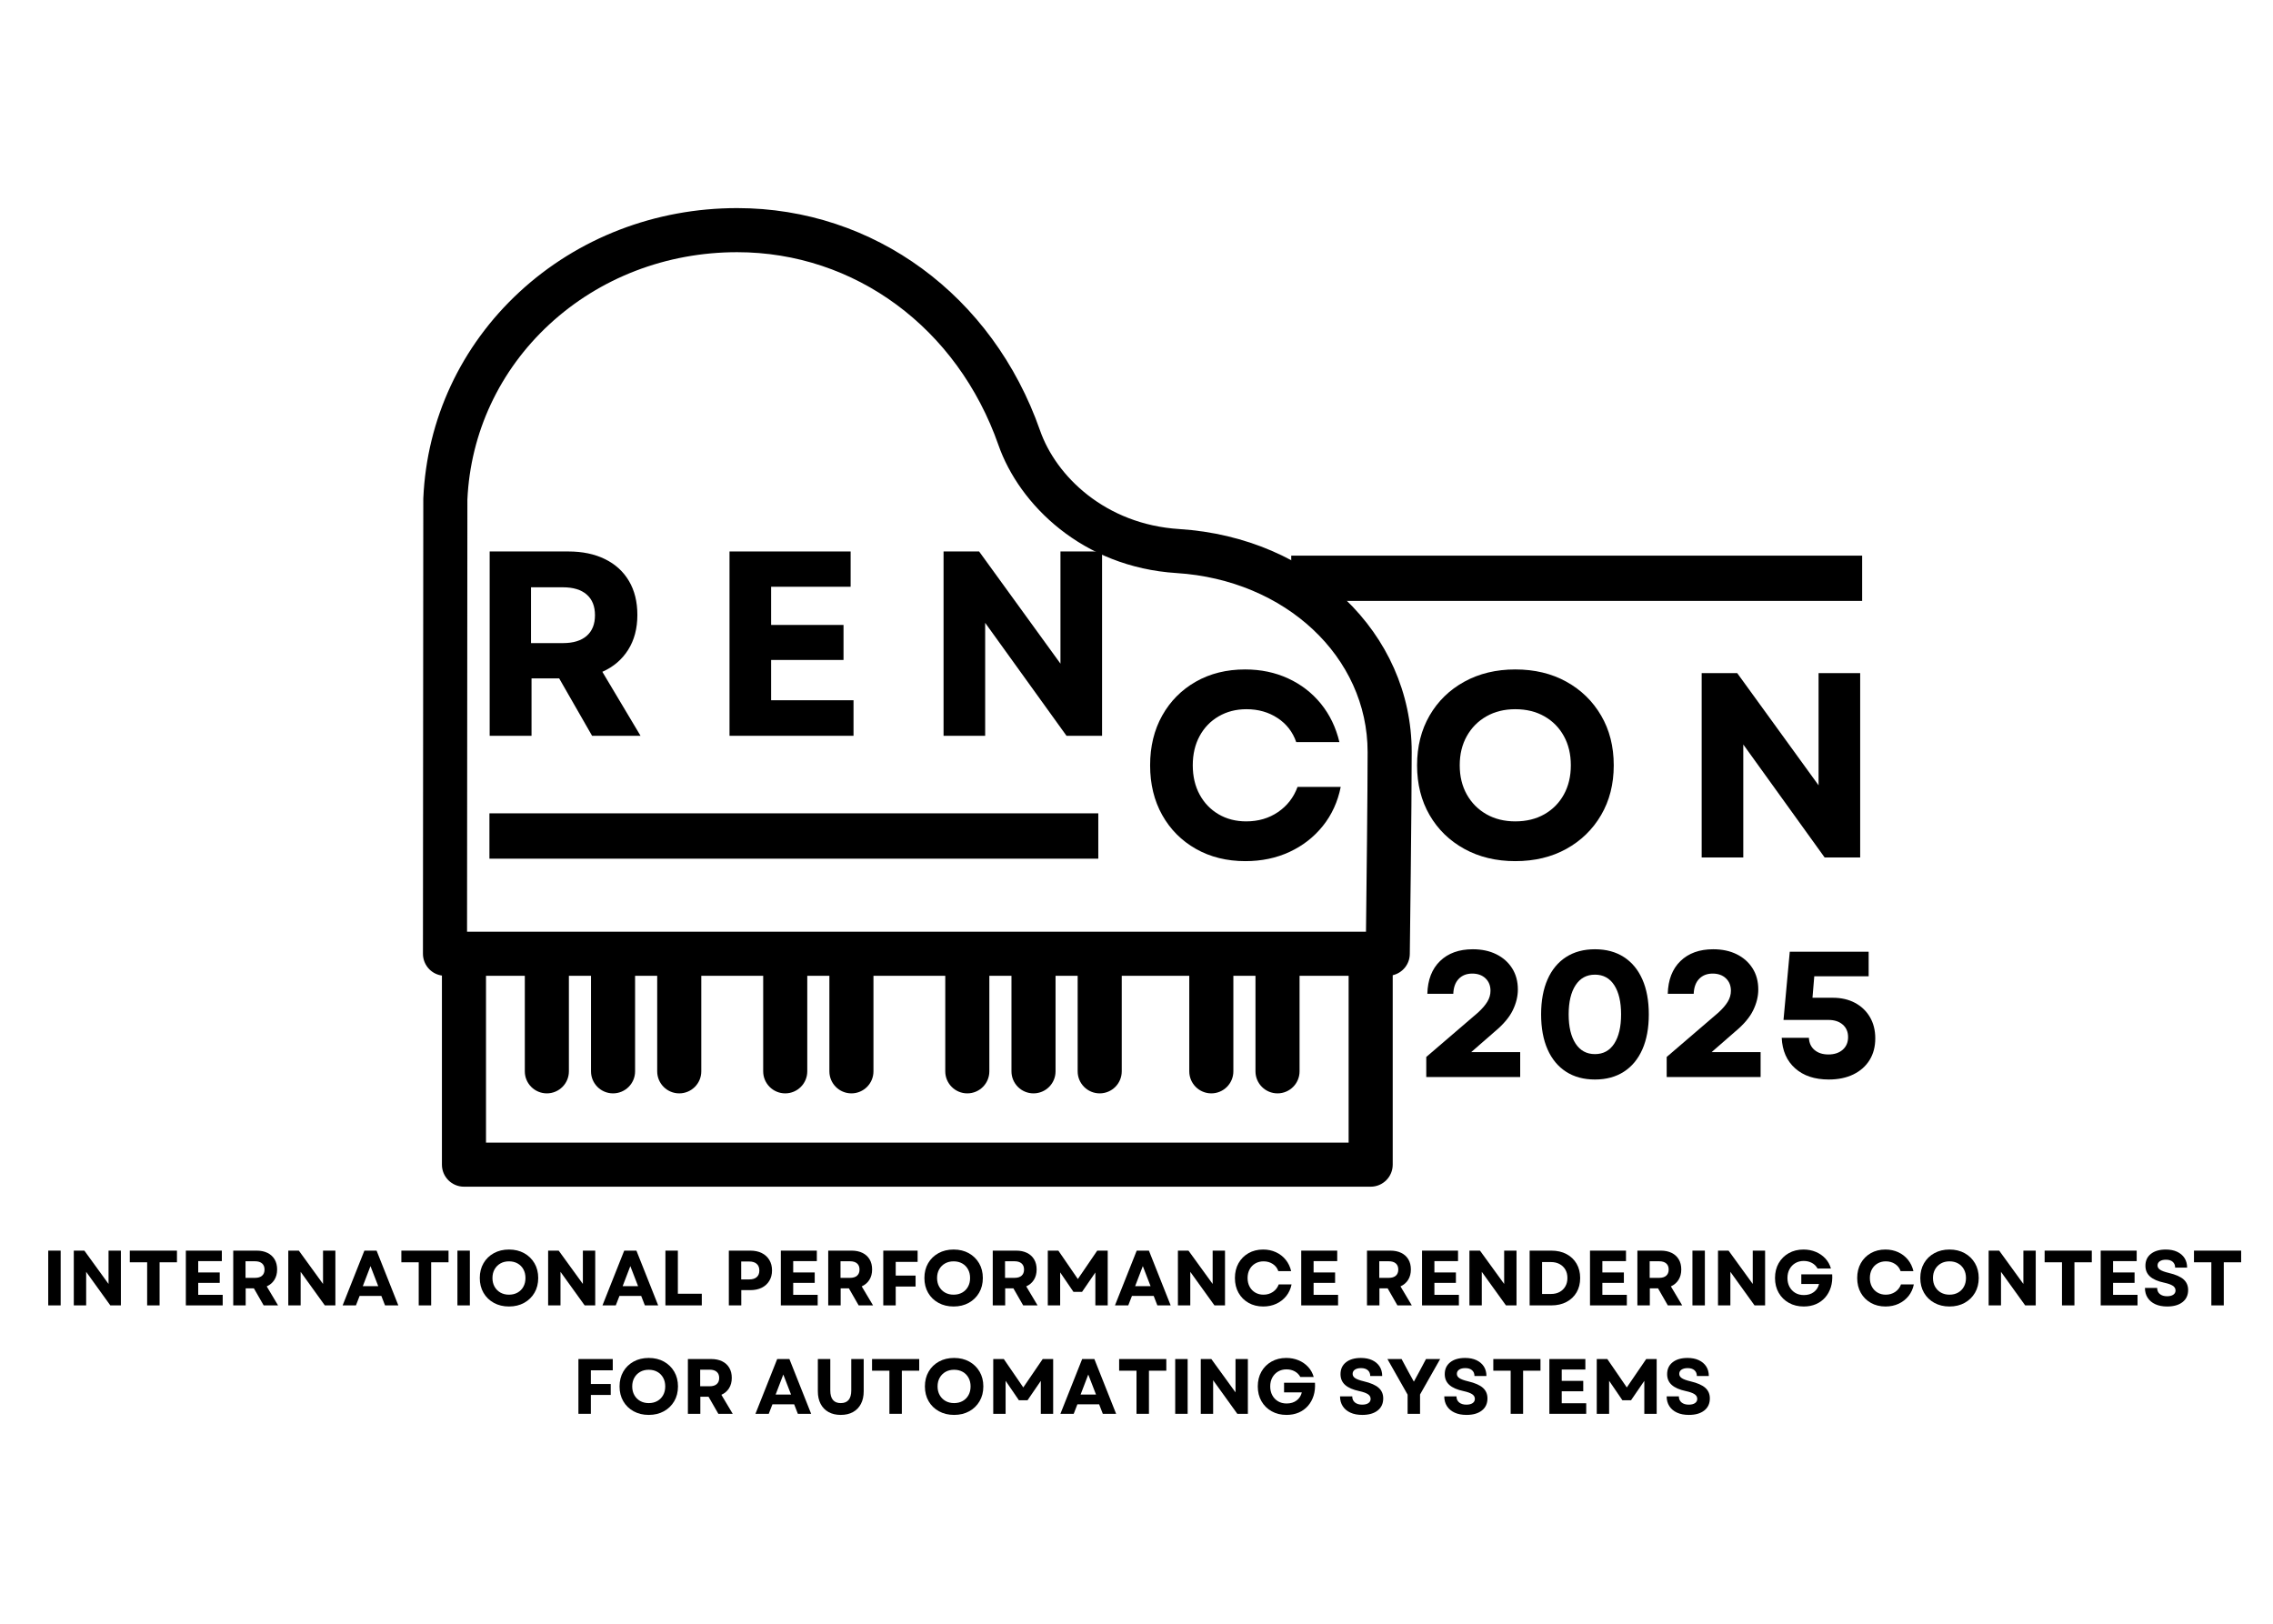 <svg xmlns="http://www.w3.org/2000/svg" xmlns:xlink="http://www.w3.org/1999/xlink" width="1400" zoomAndPan="magnify" viewBox="0 0 1050 750" height="1000" preserveAspectRatio="xMidYMid meet" version="1.0"><defs><g/><clipPath id="556de6c7c3"><path d="M 195.379 96 L 652.129 96 L 652.129 549 L 195.379 549 Z M 195.379 96 " clip-rule="nonzero"/></clipPath><clipPath id="ae972e678e"><path d="M 226.09 375.664 L 507.387 375.664 L 507.387 396.609 L 226.09 396.609 Z M 226.09 375.664 " clip-rule="nonzero"/></clipPath><clipPath id="fe4ab4f312"><path d="M 596.477 256.637 L 860.211 256.637 L 860.211 277.578 L 596.477 277.578 Z M 596.477 256.637 " clip-rule="nonzero"/></clipPath></defs><g clip-path="url(#556de6c7c3)"><path fill="#000000" d="M 544.785 244.371 C 510.594 242.207 487.84 219.957 480.453 198.867 C 458.605 136.453 403.684 96.121 340.531 96.121 C 302.695 96.121 266.973 109.887 239.941 134.879 C 212.922 159.859 197.156 193.672 195.551 230.082 C 195.547 230.23 195.539 230.375 195.539 230.523 L 195.379 440.531 C 195.375 443.23 196.445 445.824 198.355 447.734 C 199.93 449.309 201.969 450.305 204.145 450.609 L 204.145 537.945 C 204.145 543.57 208.703 548.129 214.328 548.129 L 633.176 548.129 C 638.801 548.129 643.359 543.57 643.359 537.945 L 643.359 450.445 C 647.832 449.414 651.188 445.445 651.25 440.664 C 651.262 439.992 652.129 371.969 652.129 347.371 C 652.129 292.523 605.98 248.246 544.785 244.371 Z M 215.906 230.762 C 217.324 199.832 230.766 171.098 253.766 149.832 C 277.023 128.328 307.836 116.484 340.531 116.484 C 394.906 116.484 442.285 151.465 461.234 205.594 C 470.84 233.027 500 261.941 543.496 264.695 C 593.816 267.879 631.762 303.426 631.762 347.371 C 631.762 366.129 631.254 410.402 631.012 430.348 L 215.75 430.355 Z M 622.996 527.762 L 224.508 527.762 L 224.508 450.719 L 242.434 450.719 L 242.434 494.844 C 242.434 500.465 246.992 505.023 252.613 505.023 C 258.238 505.023 262.797 500.465 262.797 494.844 L 262.797 450.719 L 273.012 450.719 L 273.012 494.844 C 273.012 500.465 277.57 505.023 283.191 505.023 C 288.816 505.023 293.375 500.465 293.375 494.844 L 293.375 450.719 L 303.59 450.719 L 303.59 494.844 C 303.59 500.465 308.148 505.023 313.773 505.023 C 319.398 505.023 323.957 500.465 323.957 494.844 L 323.957 450.719 L 352.551 450.719 L 352.551 494.844 C 352.551 500.465 357.109 505.023 362.73 505.023 C 368.355 505.023 372.914 500.465 372.914 494.844 L 372.914 450.719 L 383.129 450.719 L 383.129 494.844 C 383.129 500.465 387.688 505.023 393.312 505.023 C 398.934 505.023 403.492 500.465 403.492 494.844 L 403.492 450.719 L 436.66 450.719 L 436.66 494.844 C 436.66 500.465 441.219 505.023 446.84 505.023 C 452.465 505.023 457.023 500.465 457.023 494.844 L 457.023 450.719 L 467.242 450.719 L 467.242 494.844 C 467.242 500.465 471.801 505.023 477.422 505.023 C 483.047 505.023 487.605 500.465 487.605 494.844 L 487.605 450.719 L 497.82 450.719 L 497.82 494.844 C 497.82 500.465 502.379 505.023 508.004 505.023 C 513.625 505.023 518.184 500.465 518.184 494.844 L 518.184 450.719 L 549.379 450.719 L 549.379 494.844 C 549.379 500.465 553.938 505.023 559.562 505.023 C 565.184 505.023 569.746 500.465 569.746 494.844 L 569.746 450.719 L 579.961 450.719 L 579.961 494.844 C 579.961 500.465 584.52 505.023 590.141 505.023 C 595.766 505.023 600.324 500.465 600.324 494.844 L 600.324 450.719 L 622.992 450.719 L 622.992 527.762 Z M 622.996 527.762 " fill-opacity="1" fill-rule="nonzero"/></g><g clip-path="url(#ae972e678e)"><path fill="#000000" d="M 226.09 375.664 L 507.352 375.664 L 507.352 396.609 L 226.09 396.609 Z M 226.09 375.664 " fill-opacity="1" fill-rule="nonzero"/></g><g clip-path="url(#fe4ab4f312)"><path fill="#000000" d="M 596.477 256.637 L 860.23 256.637 L 860.23 277.578 L 596.477 277.578 Z M 596.477 256.637 " fill-opacity="1" fill-rule="nonzero"/></g><g fill="#000000" fill-opacity="1"><g transform="translate(215.984, 339.861)"><g><path d="M 10.215 0 L 10.215 -85.137 L 46.582 -85.137 C 53.066 -85.137 58.703 -83.961 63.488 -81.609 C 68.27 -79.258 71.961 -75.891 74.555 -71.512 C 77.148 -67.137 78.445 -61.906 78.445 -55.824 C 78.445 -49.582 77.027 -44.211 74.188 -39.711 C 71.352 -35.211 67.379 -31.824 62.27 -29.555 L 79.906 0 L 57.527 0 L 42.324 -26.512 L 29.555 -26.512 L 29.555 0 Z M 29.312 -42.812 L 44.027 -42.812 C 48.812 -42.812 52.48 -43.926 55.035 -46.156 C 57.59 -48.387 58.863 -51.566 58.863 -55.703 C 58.863 -59.84 57.59 -63.02 55.035 -65.25 C 52.48 -67.48 48.812 -68.594 44.027 -68.594 L 29.312 -68.594 Z M 29.312 -42.812 "/></g></g></g><g fill="#000000" fill-opacity="1"><g transform="translate(326.779, 339.861)"><g><path d="M 10.215 0 L 10.215 -85.137 L 66.164 -85.137 L 66.164 -68.84 L 29.434 -68.84 L 29.434 -51.203 L 62.879 -51.203 L 62.879 -35.027 L 29.434 -35.027 L 29.434 -16.418 L 67.5 -16.418 L 67.5 0 Z M 10.215 0 "/></g></g></g><g fill="#000000" fill-opacity="1"><g transform="translate(425.657, 339.861)"><g><path d="M 10.215 0 L 10.215 -85.137 L 26.637 -85.137 L 64.215 -33.324 L 64.215 -85.137 L 83.434 -85.137 L 83.434 0 L 67.012 0 L 29.434 -52.176 L 29.434 0 Z M 10.215 0 "/></g></g></g><g fill="#000000" fill-opacity="1"><g transform="translate(526.058, 396.054)"><g><path d="M 49.258 1.703 C 40.664 1.703 33.039 -0.184 26.391 -3.953 C 19.742 -7.723 14.555 -12.934 10.824 -19.582 C 7.094 -26.23 5.23 -33.891 5.23 -42.566 C 5.23 -51.242 7.094 -58.906 10.824 -65.555 C 14.555 -72.203 19.723 -77.414 26.332 -81.184 C 32.938 -84.953 40.539 -86.84 49.137 -86.84 C 56.352 -86.84 62.961 -85.461 68.961 -82.703 C 74.961 -79.945 80.008 -76.055 84.102 -71.027 C 88.195 -66 91.055 -60.082 92.676 -53.27 L 72.73 -53.27 C 71.109 -57.973 68.23 -61.684 64.094 -64.398 C 59.961 -67.113 55.176 -68.473 49.742 -68.473 C 44.961 -68.473 40.684 -67.379 36.914 -65.188 C 33.141 -63 30.203 -59.961 28.094 -56.066 C 25.988 -52.176 24.934 -47.676 24.934 -42.566 C 24.934 -37.461 25.988 -32.961 28.094 -29.066 C 30.203 -25.176 33.121 -22.137 36.852 -19.945 C 40.582 -17.758 44.836 -16.664 49.621 -16.664 C 55.215 -16.664 60.121 -18.102 64.34 -20.98 C 68.555 -23.859 71.555 -27.73 73.34 -32.594 L 93.285 -32.594 C 91.906 -25.703 89.148 -19.684 85.012 -14.535 C 80.879 -9.387 75.75 -5.391 69.629 -2.555 C 63.508 0.285 56.715 1.703 49.258 1.703 Z M 49.258 1.703 "/></g></g></g><g fill="#000000" fill-opacity="1"><g transform="translate(649.38, 396.054)"><g><path d="M 50.594 1.703 C 41.758 1.703 33.914 -0.184 27.062 -3.953 C 20.211 -7.723 14.859 -12.934 11.008 -19.582 C 7.156 -26.23 5.23 -33.891 5.23 -42.566 C 5.23 -51.242 7.156 -58.906 11.008 -65.555 C 14.859 -72.203 20.211 -77.414 27.062 -81.184 C 33.914 -84.953 41.758 -86.84 50.594 -86.84 C 59.512 -86.84 67.379 -84.953 74.188 -81.184 C 81 -77.414 86.352 -72.203 90.242 -65.555 C 94.137 -58.906 96.082 -51.242 96.082 -42.566 C 96.082 -33.891 94.137 -26.23 90.242 -19.582 C 86.352 -12.934 81 -7.723 74.188 -3.953 C 67.379 -0.184 59.512 1.703 50.594 1.703 Z M 24.934 -42.566 C 24.934 -37.461 26.027 -32.961 28.215 -29.066 C 30.406 -25.176 33.426 -22.137 37.277 -19.945 C 41.129 -17.758 45.566 -16.664 50.594 -16.664 C 55.703 -16.664 60.184 -17.758 64.035 -19.945 C 67.887 -22.137 70.887 -25.176 73.035 -29.066 C 75.184 -32.961 76.258 -37.461 76.258 -42.566 C 76.258 -47.676 75.184 -52.176 73.035 -56.066 C 70.887 -59.961 67.887 -63 64.035 -65.188 C 60.184 -67.379 55.703 -68.473 50.594 -68.473 C 45.566 -68.473 41.129 -67.379 37.277 -65.188 C 33.426 -63 30.406 -59.961 28.215 -56.066 C 26.027 -52.176 24.934 -47.676 24.934 -42.566 Z M 24.934 -42.566 "/></g></g></g><g fill="#000000" fill-opacity="1"><g transform="translate(775.865, 396.054)"><g><path d="M 10.215 0 L 10.215 -85.137 L 26.637 -85.137 L 64.215 -33.324 L 64.215 -85.137 L 83.434 -85.137 L 83.434 0 L 67.012 0 L 29.434 -52.176 L 29.434 0 Z M 10.215 0 "/></g></g></g><g fill="#000000" fill-opacity="1"><g transform="translate(654.642, 497.466)"><g><path d="M 4.215 0 L 4.215 -9.258 L 28.098 -29.75 C 30.027 -31.516 31.473 -33.195 32.438 -34.793 C 33.402 -36.391 33.883 -38.07 33.883 -39.836 C 33.883 -42.203 33.113 -44.117 31.57 -45.578 C 30.027 -47.039 27.988 -47.77 25.453 -47.77 C 22.863 -47.77 20.785 -46.957 19.215 -45.332 C 17.645 -43.703 16.805 -41.406 16.695 -38.43 L 4.711 -38.43 C 4.875 -44.875 6.832 -49.918 10.578 -53.555 C 14.324 -57.191 19.367 -59.008 25.703 -59.008 C 29.836 -59.008 33.457 -58.238 36.57 -56.695 C 39.684 -55.152 42.121 -52.988 43.883 -50.207 C 45.648 -47.422 46.527 -44.16 46.527 -40.414 C 46.527 -37.219 45.73 -33.996 44.133 -30.742 C 42.535 -27.492 39.777 -24.242 35.867 -20.992 L 24.957 -11.488 L 47.602 -11.488 L 47.602 0 Z M 4.215 0 "/></g></g></g><g fill="#000000" fill-opacity="1"><g transform="translate(707.776, 497.466)"><g><path d="M 29.008 1.156 C 23.828 1.156 19.379 -0.043 15.66 -2.438 C 11.941 -4.836 9.09 -8.277 7.105 -12.77 C 5.125 -17.258 4.133 -22.645 4.133 -28.926 C 4.133 -35.207 5.125 -40.594 7.105 -45.082 C 9.09 -49.574 11.941 -53.016 15.66 -55.414 C 19.379 -57.809 23.828 -59.008 29.008 -59.008 C 34.188 -59.008 38.637 -57.809 42.355 -55.414 C 46.074 -53.016 48.926 -49.574 50.91 -45.082 C 52.891 -40.594 53.883 -35.207 53.883 -28.926 C 53.883 -22.645 52.891 -17.258 50.91 -12.77 C 48.926 -8.277 46.074 -4.836 42.355 -2.438 C 38.637 -0.043 34.188 1.156 29.008 1.156 Z M 16.859 -28.926 C 16.859 -23.195 17.922 -18.703 20.043 -15.453 C 22.164 -12.203 25.152 -10.578 29.008 -10.578 C 32.863 -10.578 35.84 -12.203 37.934 -15.453 C 40.027 -18.703 41.074 -23.195 41.074 -28.926 C 41.074 -34.656 40.027 -39.145 37.934 -42.395 C 35.84 -45.648 32.863 -47.273 29.008 -47.273 C 25.152 -47.273 22.164 -45.648 20.043 -42.395 C 17.922 -39.145 16.859 -34.656 16.859 -28.926 Z M 16.859 -28.926 "/></g></g></g><g fill="#000000" fill-opacity="1"><g transform="translate(765.702, 497.466)"><g><path d="M 4.215 0 L 4.215 -9.258 L 28.098 -29.75 C 30.027 -31.516 31.473 -33.195 32.438 -34.793 C 33.402 -36.391 33.883 -38.07 33.883 -39.836 C 33.883 -42.203 33.113 -44.117 31.57 -45.578 C 30.027 -47.039 27.988 -47.77 25.453 -47.77 C 22.863 -47.77 20.785 -46.957 19.215 -45.332 C 17.645 -43.703 16.805 -41.406 16.695 -38.43 L 4.711 -38.43 C 4.875 -44.875 6.832 -49.918 10.578 -53.555 C 14.324 -57.191 19.367 -59.008 25.703 -59.008 C 29.836 -59.008 33.457 -58.238 36.57 -56.695 C 39.684 -55.152 42.121 -52.988 43.883 -50.207 C 45.648 -47.422 46.527 -44.16 46.527 -40.414 C 46.527 -37.219 45.73 -33.996 44.133 -30.742 C 42.535 -27.492 39.777 -24.242 35.867 -20.992 L 24.957 -11.488 L 47.602 -11.488 L 47.602 0 Z M 4.215 0 "/></g></g></g><g fill="#000000" fill-opacity="1"><g transform="translate(818.836, 497.466)"><g><path d="M 25.949 1.156 C 19.449 1.156 14.27 -0.566 10.414 -4.008 C 6.555 -7.453 4.492 -12.148 4.215 -18.098 L 16.777 -18.098 C 16.887 -15.73 17.754 -13.855 19.379 -12.48 C 21.004 -11.102 23.141 -10.414 25.785 -10.414 C 28.539 -10.414 30.742 -11.145 32.395 -12.602 C 34.051 -14.062 34.875 -16.004 34.875 -18.43 C 34.875 -20.855 34.051 -22.781 32.395 -24.215 C 30.742 -25.648 28.539 -26.363 25.785 -26.363 L 5.043 -26.363 L 7.934 -57.852 L 44.379 -57.852 L 44.379 -46.527 L 19.258 -46.527 L 18.43 -36.609 L 27.77 -36.609 C 31.68 -36.609 35.109 -35.824 38.059 -34.258 C 41.004 -32.688 43.305 -30.496 44.957 -27.688 C 46.609 -24.875 47.438 -21.598 47.438 -17.852 C 47.438 -13.996 46.555 -10.648 44.793 -7.809 C 43.031 -4.973 40.535 -2.77 37.312 -1.199 C 34.09 0.371 30.305 1.156 25.949 1.156 Z M 25.949 1.156 "/></g></g></g><g fill="#000000" fill-opacity="1"><g transform="translate(19.244, 602.957)"><g><path d="M 3.035 -25.297 L 8.781 -25.297 L 8.781 0 L 3.035 0 Z M 3.035 -25.297 "/></g></g></g><g fill="#000000" fill-opacity="1"><g transform="translate(31.056, 602.957)"><g><path d="M 3.035 0 L 3.035 -25.297 L 7.914 -25.297 L 19.082 -9.902 L 19.082 -25.297 L 24.789 -25.297 L 24.789 0 L 19.91 0 L 8.746 -15.504 L 8.746 0 Z M 3.035 0 "/></g></g></g><g fill="#000000" fill-opacity="1"><g transform="translate(58.869, 602.957)"><g><path d="M 9.105 0 L 9.105 -19.91 L 1.086 -19.91 L 1.086 -25.297 L 22.875 -25.297 L 22.875 -19.91 L 14.852 -19.91 L 14.852 0 Z M 9.105 0 "/></g></g></g><g fill="#000000" fill-opacity="1"><g transform="translate(82.818, 602.957)"><g><path d="M 3.035 0 L 3.035 -25.297 L 19.66 -25.297 L 19.66 -20.453 L 8.746 -20.453 L 8.746 -15.215 L 18.684 -15.215 L 18.684 -10.406 L 8.746 -10.406 L 8.746 -4.879 L 20.055 -4.879 L 20.055 0 Z M 3.035 0 "/></g></g></g><g fill="#000000" fill-opacity="1"><g transform="translate(104.708, 602.957)"><g><path d="M 3.035 0 L 3.035 -25.297 L 13.84 -25.297 C 15.77 -25.297 17.441 -24.945 18.863 -24.25 C 20.285 -23.551 21.383 -22.551 22.152 -21.25 C 22.922 -19.949 23.309 -18.395 23.309 -16.586 C 23.309 -14.73 22.887 -13.137 22.043 -11.801 C 21.199 -10.461 20.02 -9.457 18.504 -8.781 L 23.742 0 L 17.094 0 L 12.574 -7.879 L 8.781 -7.879 L 8.781 0 Z M 8.711 -12.719 L 13.082 -12.719 C 14.504 -12.719 15.594 -13.051 16.352 -13.715 C 17.109 -14.375 17.492 -15.32 17.492 -16.551 C 17.492 -17.781 17.109 -18.727 16.352 -19.387 C 15.594 -20.051 14.504 -20.383 13.082 -20.383 L 8.711 -20.383 Z M 8.711 -12.719 "/></g></g></g><g fill="#000000" fill-opacity="1"><g transform="translate(130.138, 602.957)"><g><path d="M 3.035 0 L 3.035 -25.297 L 7.914 -25.297 L 19.082 -9.902 L 19.082 -25.297 L 24.789 -25.297 L 24.789 0 L 19.91 0 L 8.746 -15.504 L 8.746 0 Z M 3.035 0 "/></g></g></g><g fill="#000000" fill-opacity="1"><g transform="translate(157.952, 602.957)"><g><path d="M 0.324 0 L 10.371 -25.297 L 16.008 -25.297 L 26.055 0 L 19.91 0 L 18.215 -4.371 L 8.168 -4.371 L 6.469 0 Z M 9.648 -8.891 L 16.77 -8.891 L 13.191 -18.141 Z M 9.648 -8.891 "/></g></g></g><g fill="#000000" fill-opacity="1"><g transform="translate(184.321, 602.957)"><g><path d="M 9.105 0 L 9.105 -19.91 L 1.086 -19.91 L 1.086 -25.297 L 22.875 -25.297 L 22.875 -19.91 L 14.852 -19.91 L 14.852 0 Z M 9.105 0 "/></g></g></g><g fill="#000000" fill-opacity="1"><g transform="translate(208.269, 602.957)"><g><path d="M 3.035 -25.297 L 8.781 -25.297 L 8.781 0 L 3.035 0 Z M 3.035 -25.297 "/></g></g></g><g fill="#000000" fill-opacity="1"><g transform="translate(220.081, 602.957)"><g><path d="M 15.031 0.508 C 12.406 0.508 10.078 -0.055 8.039 -1.176 C 6.004 -2.293 4.414 -3.844 3.27 -5.816 C 2.125 -7.793 1.555 -10.07 1.555 -12.648 C 1.555 -15.227 2.125 -17.504 3.27 -19.477 C 4.414 -21.453 6.004 -23 8.039 -24.121 C 10.078 -25.242 12.406 -25.801 15.031 -25.801 C 17.684 -25.801 20.02 -25.242 22.043 -24.121 C 24.066 -23 25.656 -21.453 26.812 -19.477 C 27.969 -17.504 28.547 -15.227 28.547 -12.648 C 28.547 -10.07 27.969 -7.793 26.812 -5.816 C 25.656 -3.844 24.066 -2.293 22.043 -1.176 C 20.02 -0.055 17.684 0.508 15.031 0.508 Z M 7.406 -12.648 C 7.406 -11.129 7.734 -9.793 8.383 -8.637 C 9.035 -7.48 9.934 -6.578 11.074 -5.926 C 12.219 -5.277 13.539 -4.949 15.031 -4.949 C 16.551 -4.949 17.883 -5.277 19.027 -5.926 C 20.172 -6.578 21.062 -7.48 21.699 -8.637 C 22.34 -9.793 22.656 -11.129 22.656 -12.648 C 22.656 -14.164 22.34 -15.504 21.699 -16.66 C 21.062 -17.816 20.172 -18.719 19.027 -19.371 C 17.883 -20.02 16.551 -20.344 15.031 -20.344 C 13.539 -20.344 12.219 -20.02 11.074 -19.371 C 9.934 -18.719 9.035 -17.816 8.383 -16.66 C 7.734 -15.504 7.406 -14.164 7.406 -12.648 Z M 7.406 -12.648 "/></g></g></g><g fill="#000000" fill-opacity="1"><g transform="translate(250.171, 602.957)"><g><path d="M 3.035 0 L 3.035 -25.297 L 7.914 -25.297 L 19.082 -9.902 L 19.082 -25.297 L 24.789 -25.297 L 24.789 0 L 19.91 0 L 8.746 -15.504 L 8.746 0 Z M 3.035 0 "/></g></g></g><g fill="#000000" fill-opacity="1"><g transform="translate(277.984, 602.957)"><g><path d="M 0.324 0 L 10.371 -25.297 L 16.008 -25.297 L 26.055 0 L 19.91 0 L 18.215 -4.371 L 8.168 -4.371 L 6.469 0 Z M 9.648 -8.891 L 16.77 -8.891 L 13.191 -18.141 Z M 9.648 -8.891 "/></g></g></g><g fill="#000000" fill-opacity="1"><g transform="translate(304.353, 602.957)"><g><path d="M 3.035 0 L 3.035 -25.297 L 8.781 -25.297 L 8.781 -5.383 L 19.84 -5.383 L 19.84 0 Z M 3.035 0 "/></g></g></g><g fill="#000000" fill-opacity="1"><g transform="translate(325.159, 602.957)"><g/></g></g><g fill="#000000" fill-opacity="1"><g transform="translate(333.648, 602.957)"><g><path d="M 3.035 0 L 3.035 -25.297 L 12.938 -25.297 C 14.984 -25.297 16.754 -24.922 18.25 -24.176 C 19.742 -23.43 20.906 -22.367 21.738 -20.996 C 22.566 -19.621 22.984 -18.008 22.984 -16.152 C 22.984 -14.324 22.566 -12.719 21.738 -11.348 C 20.906 -9.973 19.742 -8.914 18.25 -8.168 C 16.754 -7.422 14.984 -7.047 12.938 -7.047 L 8.781 -7.047 L 8.781 0 Z M 8.746 -11.996 L 12.469 -11.996 C 13.961 -11.996 15.113 -12.352 15.918 -13.062 C 16.727 -13.773 17.129 -14.793 17.129 -16.117 C 17.129 -17.441 16.727 -18.465 15.918 -19.188 C 15.113 -19.91 13.961 -20.273 12.469 -20.273 L 8.746 -20.273 Z M 8.746 -11.996 "/></g></g></g><g fill="#000000" fill-opacity="1"><g transform="translate(357.669, 602.957)"><g><path d="M 3.035 0 L 3.035 -25.297 L 19.66 -25.297 L 19.66 -20.453 L 8.746 -20.453 L 8.746 -15.215 L 18.684 -15.215 L 18.684 -10.406 L 8.746 -10.406 L 8.746 -4.879 L 20.055 -4.879 L 20.055 0 Z M 3.035 0 "/></g></g></g><g fill="#000000" fill-opacity="1"><g transform="translate(379.559, 602.957)"><g><path d="M 3.035 0 L 3.035 -25.297 L 13.84 -25.297 C 15.77 -25.297 17.441 -24.945 18.863 -24.25 C 20.285 -23.551 21.383 -22.551 22.152 -21.25 C 22.922 -19.949 23.309 -18.395 23.309 -16.586 C 23.309 -14.73 22.887 -13.137 22.043 -11.801 C 21.199 -10.461 20.02 -9.457 18.504 -8.781 L 23.742 0 L 17.094 0 L 12.574 -7.879 L 8.781 -7.879 L 8.781 0 Z M 8.711 -12.719 L 13.082 -12.719 C 14.504 -12.719 15.594 -13.051 16.352 -13.715 C 17.109 -14.375 17.492 -15.32 17.492 -16.551 C 17.492 -17.781 17.109 -18.727 16.352 -19.387 C 15.594 -20.051 14.504 -20.383 13.082 -20.383 L 8.711 -20.383 Z M 8.711 -12.719 "/></g></g></g><g fill="#000000" fill-opacity="1"><g transform="translate(404.989, 602.957)"><g><path d="M 3.035 0 L 3.035 -25.297 L 18.898 -25.297 L 18.898 -20.094 L 8.781 -20.094 L 8.781 -13.77 L 17.961 -13.77 L 17.961 -8.711 L 8.781 -8.711 L 8.781 0 Z M 3.035 0 "/></g></g></g><g fill="#000000" fill-opacity="1"><g transform="translate(425.47, 602.957)"><g><path d="M 15.031 0.508 C 12.406 0.508 10.078 -0.055 8.039 -1.176 C 6.004 -2.293 4.414 -3.844 3.27 -5.816 C 2.125 -7.793 1.555 -10.07 1.555 -12.648 C 1.555 -15.227 2.125 -17.504 3.27 -19.477 C 4.414 -21.453 6.004 -23 8.039 -24.121 C 10.078 -25.242 12.406 -25.801 15.031 -25.801 C 17.684 -25.801 20.02 -25.242 22.043 -24.121 C 24.066 -23 25.656 -21.453 26.812 -19.477 C 27.969 -17.504 28.547 -15.227 28.547 -12.648 C 28.547 -10.07 27.969 -7.793 26.812 -5.816 C 25.656 -3.844 24.066 -2.293 22.043 -1.176 C 20.02 -0.055 17.684 0.508 15.031 0.508 Z M 7.406 -12.648 C 7.406 -11.129 7.734 -9.793 8.383 -8.637 C 9.035 -7.48 9.934 -6.578 11.074 -5.926 C 12.219 -5.277 13.539 -4.949 15.031 -4.949 C 16.551 -4.949 17.883 -5.277 19.027 -5.926 C 20.172 -6.578 21.062 -7.48 21.699 -8.637 C 22.34 -9.793 22.656 -11.129 22.656 -12.648 C 22.656 -14.164 22.34 -15.504 21.699 -16.66 C 21.062 -17.816 20.172 -18.719 19.027 -19.371 C 17.883 -20.02 16.551 -20.344 15.031 -20.344 C 13.539 -20.344 12.219 -20.02 11.074 -19.371 C 9.934 -18.719 9.035 -17.816 8.383 -16.66 C 7.734 -15.504 7.406 -14.164 7.406 -12.648 Z M 7.406 -12.648 "/></g></g></g><g fill="#000000" fill-opacity="1"><g transform="translate(455.559, 602.957)"><g><path d="M 3.035 0 L 3.035 -25.297 L 13.84 -25.297 C 15.77 -25.297 17.441 -24.945 18.863 -24.25 C 20.285 -23.551 21.383 -22.551 22.152 -21.25 C 22.922 -19.949 23.309 -18.395 23.309 -16.586 C 23.309 -14.73 22.887 -13.137 22.043 -11.801 C 21.199 -10.461 20.02 -9.457 18.504 -8.781 L 23.742 0 L 17.094 0 L 12.574 -7.879 L 8.781 -7.879 L 8.781 0 Z M 8.711 -12.719 L 13.082 -12.719 C 14.504 -12.719 15.594 -13.051 16.352 -13.715 C 17.109 -14.375 17.492 -15.32 17.492 -16.551 C 17.492 -17.781 17.109 -18.727 16.352 -19.387 C 15.594 -20.051 14.504 -20.383 13.082 -20.383 L 8.711 -20.383 Z M 8.711 -12.719 "/></g></g></g><g fill="#000000" fill-opacity="1"><g transform="translate(480.989, 602.957)"><g><path d="M 3.035 0 L 3.035 -25.297 L 7.914 -25.297 L 16.914 -12.18 L 25.875 -25.297 L 30.715 -25.297 L 30.715 0 L 25.008 0 L 25.008 -15.215 L 18.863 -6.25 L 14.887 -6.25 L 8.746 -15.25 L 8.746 0 Z M 3.035 0 "/></g></g></g><g fill="#000000" fill-opacity="1"><g transform="translate(514.727, 602.957)"><g><path d="M 0.324 0 L 10.371 -25.297 L 16.008 -25.297 L 26.055 0 L 19.91 0 L 18.215 -4.371 L 8.168 -4.371 L 6.469 0 Z M 9.648 -8.891 L 16.77 -8.891 L 13.191 -18.141 Z M 9.648 -8.891 "/></g></g></g><g fill="#000000" fill-opacity="1"><g transform="translate(541.096, 602.957)"><g><path d="M 3.035 0 L 3.035 -25.297 L 7.914 -25.297 L 19.082 -9.902 L 19.082 -25.297 L 24.789 -25.297 L 24.789 0 L 19.91 0 L 8.746 -15.504 L 8.746 0 Z M 3.035 0 "/></g></g></g><g fill="#000000" fill-opacity="1"><g transform="translate(568.909, 602.957)"><g><path d="M 14.637 0.508 C 12.082 0.508 9.816 -0.055 7.844 -1.176 C 5.867 -2.293 4.324 -3.844 3.215 -5.816 C 2.109 -7.793 1.555 -10.07 1.555 -12.648 C 1.555 -15.227 2.109 -17.504 3.215 -19.477 C 4.324 -21.453 5.859 -23 7.824 -24.121 C 9.789 -25.242 12.047 -25.801 14.598 -25.801 C 16.742 -25.801 18.707 -25.391 20.488 -24.574 C 22.273 -23.754 23.773 -22.598 24.988 -21.105 C 26.207 -19.609 27.055 -17.852 27.535 -15.828 L 21.609 -15.828 C 21.129 -17.227 20.273 -18.328 19.043 -19.133 C 17.816 -19.941 16.395 -20.344 14.781 -20.344 C 13.359 -20.344 12.09 -20.02 10.969 -19.371 C 9.848 -18.719 8.973 -17.816 8.348 -16.66 C 7.723 -15.504 7.406 -14.164 7.406 -12.648 C 7.406 -11.129 7.723 -9.793 8.348 -8.637 C 8.973 -7.48 9.84 -6.578 10.949 -5.926 C 12.059 -5.277 13.324 -4.949 14.742 -4.949 C 16.406 -4.949 17.863 -5.379 19.117 -6.234 C 20.371 -7.09 21.262 -8.238 21.789 -9.684 L 27.719 -9.684 C 27.309 -7.637 26.488 -5.848 25.262 -4.32 C 24.031 -2.789 22.508 -1.602 20.688 -0.758 C 18.871 0.086 16.852 0.508 14.637 0.508 Z M 14.637 0.508 "/></g></g></g><g fill="#000000" fill-opacity="1"><g transform="translate(598.06, 602.957)"><g><path d="M 3.035 0 L 3.035 -25.297 L 19.66 -25.297 L 19.66 -20.453 L 8.746 -20.453 L 8.746 -15.215 L 18.684 -15.215 L 18.684 -10.406 L 8.746 -10.406 L 8.746 -4.879 L 20.055 -4.879 L 20.055 0 Z M 3.035 0 "/></g></g></g><g fill="#000000" fill-opacity="1"><g transform="translate(619.949, 602.957)"><g/></g></g><g fill="#000000" fill-opacity="1"><g transform="translate(628.438, 602.957)"><g><path d="M 3.035 0 L 3.035 -25.297 L 13.84 -25.297 C 15.77 -25.297 17.441 -24.945 18.863 -24.25 C 20.285 -23.551 21.383 -22.551 22.152 -21.25 C 22.922 -19.949 23.309 -18.395 23.309 -16.586 C 23.309 -14.73 22.887 -13.137 22.043 -11.801 C 21.199 -10.461 20.02 -9.457 18.504 -8.781 L 23.742 0 L 17.094 0 L 12.574 -7.879 L 8.781 -7.879 L 8.781 0 Z M 8.711 -12.719 L 13.082 -12.719 C 14.504 -12.719 15.594 -13.051 16.352 -13.715 C 17.109 -14.375 17.492 -15.32 17.492 -16.551 C 17.492 -17.781 17.109 -18.727 16.352 -19.387 C 15.594 -20.051 14.504 -20.383 13.082 -20.383 L 8.711 -20.383 Z M 8.711 -12.719 "/></g></g></g><g fill="#000000" fill-opacity="1"><g transform="translate(653.868, 602.957)"><g><path d="M 3.035 0 L 3.035 -25.297 L 19.66 -25.297 L 19.66 -20.453 L 8.746 -20.453 L 8.746 -15.215 L 18.684 -15.215 L 18.684 -10.406 L 8.746 -10.406 L 8.746 -4.879 L 20.055 -4.879 L 20.055 0 Z M 3.035 0 "/></g></g></g><g fill="#000000" fill-opacity="1"><g transform="translate(675.758, 602.957)"><g><path d="M 3.035 0 L 3.035 -25.297 L 7.914 -25.297 L 19.082 -9.902 L 19.082 -25.297 L 24.789 -25.297 L 24.789 0 L 19.91 0 L 8.746 -15.504 L 8.746 0 Z M 3.035 0 "/></g></g></g><g fill="#000000" fill-opacity="1"><g transform="translate(703.571, 602.957)"><g><path d="M 3.035 0 L 3.035 -25.297 L 13.047 -25.297 C 15.719 -25.297 18.059 -24.766 20.055 -23.707 C 22.055 -22.645 23.609 -21.164 24.719 -19.262 C 25.828 -17.359 26.379 -15.152 26.379 -12.648 C 26.379 -10.117 25.828 -7.906 24.719 -6.016 C 23.609 -4.125 22.055 -2.648 20.055 -1.59 C 18.059 -0.531 15.719 0 13.047 0 Z M 8.781 -5.277 L 12.938 -5.277 C 14.43 -5.277 15.742 -5.582 16.875 -6.199 C 18.008 -6.812 18.895 -7.672 19.531 -8.781 C 20.172 -9.891 20.488 -11.18 20.488 -12.648 C 20.488 -14.141 20.172 -15.438 19.531 -16.531 C 18.895 -17.629 18.004 -18.484 16.859 -19.098 C 15.715 -19.715 14.383 -20.02 12.863 -20.02 L 8.781 -20.02 Z M 8.781 -5.277 "/></g></g></g><g fill="#000000" fill-opacity="1"><g transform="translate(731.457, 602.957)"><g><path d="M 3.035 0 L 3.035 -25.297 L 19.66 -25.297 L 19.66 -20.453 L 8.746 -20.453 L 8.746 -15.215 L 18.684 -15.215 L 18.684 -10.406 L 8.746 -10.406 L 8.746 -4.879 L 20.055 -4.879 L 20.055 0 Z M 3.035 0 "/></g></g></g><g fill="#000000" fill-opacity="1"><g transform="translate(753.347, 602.957)"><g><path d="M 3.035 0 L 3.035 -25.297 L 13.84 -25.297 C 15.77 -25.297 17.441 -24.945 18.863 -24.25 C 20.285 -23.551 21.383 -22.551 22.152 -21.25 C 22.922 -19.949 23.309 -18.395 23.309 -16.586 C 23.309 -14.73 22.887 -13.137 22.043 -11.801 C 21.199 -10.461 20.02 -9.457 18.504 -8.781 L 23.742 0 L 17.094 0 L 12.574 -7.879 L 8.781 -7.879 L 8.781 0 Z M 8.711 -12.719 L 13.082 -12.719 C 14.504 -12.719 15.594 -13.051 16.352 -13.715 C 17.109 -14.375 17.492 -15.32 17.492 -16.551 C 17.492 -17.781 17.109 -18.727 16.352 -19.387 C 15.594 -20.051 14.504 -20.383 13.082 -20.383 L 8.711 -20.383 Z M 8.711 -12.719 "/></g></g></g><g fill="#000000" fill-opacity="1"><g transform="translate(778.777, 602.957)"><g><path d="M 3.035 -25.297 L 8.781 -25.297 L 8.781 0 L 3.035 0 Z M 3.035 -25.297 "/></g></g></g><g fill="#000000" fill-opacity="1"><g transform="translate(790.589, 602.957)"><g><path d="M 3.035 0 L 3.035 -25.297 L 7.914 -25.297 L 19.082 -9.902 L 19.082 -25.297 L 24.789 -25.297 L 24.789 0 L 19.91 0 L 8.746 -15.504 L 8.746 0 Z M 3.035 0 "/></g></g></g><g fill="#000000" fill-opacity="1"><g transform="translate(818.403, 602.957)"><g><path d="M 14.816 0.508 C 12.238 0.508 9.949 -0.055 7.949 -1.176 C 5.949 -2.293 4.383 -3.844 3.254 -5.816 C 2.121 -7.793 1.555 -10.07 1.555 -12.648 C 1.555 -15.227 2.113 -17.504 3.234 -19.477 C 4.355 -21.453 5.91 -23 7.895 -24.121 C 9.883 -25.242 12.152 -25.801 14.707 -25.801 C 16.754 -25.801 18.648 -25.441 20.383 -24.719 C 22.117 -23.996 23.59 -22.977 24.809 -21.664 C 26.023 -20.352 26.887 -18.805 27.391 -17.02 L 21.211 -17.02 C 20.609 -18.129 19.75 -18.988 18.629 -19.605 C 17.508 -20.219 16.238 -20.527 14.816 -20.527 C 13.348 -20.527 12.047 -20.188 10.914 -19.516 C 9.781 -18.84 8.895 -17.91 8.258 -16.73 C 7.617 -15.551 7.301 -14.191 7.301 -12.648 C 7.301 -11.129 7.613 -9.781 8.238 -8.602 C 8.867 -7.422 9.746 -6.488 10.879 -5.801 C 12.008 -5.113 13.348 -4.77 14.887 -4.77 C 16.742 -4.77 18.285 -5.238 19.516 -6.18 C 20.742 -7.117 21.539 -8.359 21.898 -9.902 L 13.695 -9.902 L 13.695 -14.348 L 27.969 -14.348 C 28.113 -12.18 27.902 -10.191 27.34 -8.383 C 26.773 -6.578 25.906 -5.004 24.734 -3.668 C 23.566 -2.332 22.145 -1.301 20.473 -0.578 C 18.797 0.145 16.914 0.508 14.816 0.508 Z M 14.816 0.508 "/></g></g></g><g fill="#000000" fill-opacity="1"><g transform="translate(847.878, 602.957)"><g/></g></g><g fill="#000000" fill-opacity="1"><g transform="translate(856.367, 602.957)"><g><path d="M 14.637 0.508 C 12.082 0.508 9.816 -0.055 7.844 -1.176 C 5.867 -2.293 4.324 -3.844 3.215 -5.816 C 2.109 -7.793 1.555 -10.07 1.555 -12.648 C 1.555 -15.227 2.109 -17.504 3.215 -19.477 C 4.324 -21.453 5.859 -23 7.824 -24.121 C 9.789 -25.242 12.047 -25.801 14.598 -25.801 C 16.742 -25.801 18.707 -25.391 20.488 -24.574 C 22.273 -23.754 23.773 -22.598 24.988 -21.105 C 26.207 -19.609 27.055 -17.852 27.535 -15.828 L 21.609 -15.828 C 21.129 -17.227 20.273 -18.328 19.043 -19.133 C 17.816 -19.941 16.395 -20.344 14.781 -20.344 C 13.359 -20.344 12.09 -20.02 10.969 -19.371 C 9.848 -18.719 8.973 -17.816 8.348 -16.66 C 7.723 -15.504 7.406 -14.164 7.406 -12.648 C 7.406 -11.129 7.723 -9.793 8.348 -8.637 C 8.973 -7.48 9.84 -6.578 10.949 -5.926 C 12.059 -5.277 13.324 -4.949 14.742 -4.949 C 16.406 -4.949 17.863 -5.379 19.117 -6.234 C 20.371 -7.09 21.262 -8.238 21.789 -9.684 L 27.719 -9.684 C 27.309 -7.637 26.488 -5.848 25.262 -4.32 C 24.031 -2.789 22.508 -1.602 20.688 -0.758 C 18.871 0.086 16.852 0.508 14.637 0.508 Z M 14.637 0.508 "/></g></g></g><g fill="#000000" fill-opacity="1"><g transform="translate(885.517, 602.957)"><g><path d="M 15.031 0.508 C 12.406 0.508 10.078 -0.055 8.039 -1.176 C 6.004 -2.293 4.414 -3.844 3.27 -5.816 C 2.125 -7.793 1.555 -10.07 1.555 -12.648 C 1.555 -15.227 2.125 -17.504 3.27 -19.477 C 4.414 -21.453 6.004 -23 8.039 -24.121 C 10.078 -25.242 12.406 -25.801 15.031 -25.801 C 17.684 -25.801 20.02 -25.242 22.043 -24.121 C 24.066 -23 25.656 -21.453 26.812 -19.477 C 27.969 -17.504 28.547 -15.227 28.547 -12.648 C 28.547 -10.07 27.969 -7.793 26.812 -5.816 C 25.656 -3.844 24.066 -2.293 22.043 -1.176 C 20.02 -0.055 17.684 0.508 15.031 0.508 Z M 7.406 -12.648 C 7.406 -11.129 7.734 -9.793 8.383 -8.637 C 9.035 -7.48 9.934 -6.578 11.074 -5.926 C 12.219 -5.277 13.539 -4.949 15.031 -4.949 C 16.551 -4.949 17.883 -5.277 19.027 -5.926 C 20.172 -6.578 21.062 -7.48 21.699 -8.637 C 22.34 -9.793 22.656 -11.129 22.656 -12.648 C 22.656 -14.164 22.34 -15.504 21.699 -16.66 C 21.062 -17.816 20.172 -18.719 19.027 -19.371 C 17.883 -20.02 16.551 -20.344 15.031 -20.344 C 13.539 -20.344 12.219 -20.02 11.074 -19.371 C 9.934 -18.719 9.035 -17.816 8.383 -16.66 C 7.734 -15.504 7.406 -14.164 7.406 -12.648 Z M 7.406 -12.648 "/></g></g></g><g fill="#000000" fill-opacity="1"><g transform="translate(915.606, 602.957)"><g><path d="M 3.035 0 L 3.035 -25.297 L 7.914 -25.297 L 19.082 -9.902 L 19.082 -25.297 L 24.789 -25.297 L 24.789 0 L 19.91 0 L 8.746 -15.504 L 8.746 0 Z M 3.035 0 "/></g></g></g><g fill="#000000" fill-opacity="1"><g transform="translate(943.42, 602.957)"><g><path d="M 9.105 0 L 9.105 -19.91 L 1.086 -19.91 L 1.086 -25.297 L 22.875 -25.297 L 22.875 -19.91 L 14.852 -19.91 L 14.852 0 Z M 9.105 0 "/></g></g></g><g fill="#000000" fill-opacity="1"><g transform="translate(967.369, 602.957)"><g><path d="M 3.035 0 L 3.035 -25.297 L 19.66 -25.297 L 19.66 -20.453 L 8.746 -20.453 L 8.746 -15.215 L 18.684 -15.215 L 18.684 -10.406 L 8.746 -10.406 L 8.746 -4.879 L 20.055 -4.879 L 20.055 0 Z M 3.035 0 "/></g></g></g><g fill="#000000" fill-opacity="1"><g transform="translate(989.259, 602.957)"><g><path d="M 11.852 0.508 C 9.734 0.508 7.906 0.156 6.379 -0.543 C 4.848 -1.242 3.668 -2.234 2.836 -3.523 C 2.004 -4.812 1.59 -6.324 1.59 -8.059 L 7.227 -8.059 C 7.227 -6.855 7.645 -5.914 8.473 -5.238 C 9.305 -4.566 10.418 -4.227 11.816 -4.227 C 13.023 -4.227 13.973 -4.465 14.672 -4.934 C 15.371 -5.402 15.719 -6.059 15.719 -6.902 C 15.719 -7.793 15.297 -8.516 14.453 -9.07 C 13.613 -9.625 12.297 -10.094 10.516 -10.48 C 7.551 -11.105 5.359 -12.059 3.938 -13.336 C 2.516 -14.613 1.809 -16.273 1.809 -18.32 C 1.809 -20.633 2.648 -22.461 4.336 -23.797 C 6.023 -25.133 8.324 -25.801 11.238 -25.801 C 13.238 -25.801 14.973 -25.457 16.441 -24.773 C 17.91 -24.086 19.051 -23.121 19.859 -21.883 C 20.664 -20.641 21.066 -19.164 21.066 -17.453 L 15.539 -17.453 C 15.539 -18.586 15.164 -19.477 14.418 -20.129 C 13.672 -20.777 12.637 -21.105 11.312 -21.105 C 10.105 -21.105 9.156 -20.871 8.457 -20.398 C 7.758 -19.93 7.406 -19.273 7.406 -18.43 C 7.406 -17.66 7.793 -17.008 8.566 -16.48 C 9.336 -15.949 10.684 -15.453 12.613 -14.996 C 15.77 -14.25 18.043 -13.25 19.441 -11.996 C 20.84 -10.746 21.539 -9.117 21.539 -7.117 C 21.539 -4.734 20.676 -2.867 18.953 -1.52 C 17.23 -0.168 14.863 0.508 11.852 0.508 Z M 11.852 0.508 "/></g></g></g><g fill="#000000" fill-opacity="1"><g transform="translate(1012.413, 602.957)"><g><path d="M 9.105 0 L 9.105 -19.91 L 1.086 -19.91 L 1.086 -25.297 L 22.875 -25.297 L 22.875 -19.91 L 14.852 -19.91 L 14.852 0 Z M 9.105 0 "/></g></g></g><g fill="#000000" fill-opacity="1"><g transform="translate(264.163, 653.032)"><g><path d="M 3.035 0 L 3.035 -25.297 L 18.898 -25.297 L 18.898 -20.094 L 8.781 -20.094 L 8.781 -13.77 L 17.961 -13.77 L 17.961 -8.711 L 8.781 -8.711 L 8.781 0 Z M 3.035 0 "/></g></g></g><g fill="#000000" fill-opacity="1"><g transform="translate(284.644, 653.032)"><g><path d="M 15.031 0.508 C 12.406 0.508 10.078 -0.055 8.039 -1.176 C 6.004 -2.293 4.414 -3.844 3.27 -5.816 C 2.125 -7.793 1.555 -10.07 1.555 -12.648 C 1.555 -15.227 2.125 -17.504 3.27 -19.477 C 4.414 -21.453 6.004 -23 8.039 -24.121 C 10.078 -25.242 12.406 -25.801 15.031 -25.801 C 17.684 -25.801 20.02 -25.242 22.043 -24.121 C 24.066 -23 25.656 -21.453 26.812 -19.477 C 27.969 -17.504 28.547 -15.227 28.547 -12.648 C 28.547 -10.07 27.969 -7.793 26.812 -5.816 C 25.656 -3.844 24.066 -2.293 22.043 -1.176 C 20.02 -0.055 17.684 0.508 15.031 0.508 Z M 7.406 -12.648 C 7.406 -11.129 7.734 -9.793 8.383 -8.637 C 9.035 -7.48 9.934 -6.578 11.074 -5.926 C 12.219 -5.277 13.539 -4.949 15.031 -4.949 C 16.551 -4.949 17.883 -5.277 19.027 -5.926 C 20.172 -6.578 21.062 -7.48 21.699 -8.637 C 22.34 -9.793 22.656 -11.129 22.656 -12.648 C 22.656 -14.164 22.34 -15.504 21.699 -16.66 C 21.062 -17.816 20.172 -18.719 19.027 -19.371 C 17.883 -20.02 16.551 -20.344 15.031 -20.344 C 13.539 -20.344 12.219 -20.02 11.074 -19.371 C 9.934 -18.719 9.035 -17.816 8.383 -16.66 C 7.734 -15.504 7.406 -14.164 7.406 -12.648 Z M 7.406 -12.648 "/></g></g></g><g fill="#000000" fill-opacity="1"><g transform="translate(314.734, 653.032)"><g><path d="M 3.035 0 L 3.035 -25.297 L 13.84 -25.297 C 15.77 -25.297 17.441 -24.945 18.863 -24.25 C 20.285 -23.551 21.383 -22.551 22.152 -21.25 C 22.922 -19.949 23.309 -18.395 23.309 -16.586 C 23.309 -14.73 22.887 -13.137 22.043 -11.801 C 21.199 -10.461 20.02 -9.457 18.504 -8.781 L 23.742 0 L 17.094 0 L 12.574 -7.879 L 8.781 -7.879 L 8.781 0 Z M 8.711 -12.719 L 13.082 -12.719 C 14.504 -12.719 15.594 -13.051 16.352 -13.715 C 17.109 -14.375 17.492 -15.32 17.492 -16.551 C 17.492 -17.781 17.109 -18.727 16.352 -19.387 C 15.594 -20.051 14.504 -20.383 13.082 -20.383 L 8.711 -20.383 Z M 8.711 -12.719 "/></g></g></g><g fill="#000000" fill-opacity="1"><g transform="translate(340.164, 653.032)"><g/></g></g><g fill="#000000" fill-opacity="1"><g transform="translate(348.652, 653.032)"><g><path d="M 0.324 0 L 10.371 -25.297 L 16.008 -25.297 L 26.055 0 L 19.91 0 L 18.215 -4.371 L 8.168 -4.371 L 6.469 0 Z M 9.648 -8.891 L 16.77 -8.891 L 13.191 -18.141 Z M 9.648 -8.891 "/></g></g></g><g fill="#000000" fill-opacity="1"><g transform="translate(375.021, 653.032)"><g><path d="M 13.371 0.508 C 11.18 0.508 9.293 0.066 7.715 -0.812 C 6.137 -1.691 4.922 -2.945 4.066 -4.57 C 3.211 -6.199 2.781 -8.145 2.781 -10.406 L 2.781 -25.297 L 8.527 -25.297 L 8.527 -10.805 C 8.527 -6.902 10.141 -4.949 13.371 -4.949 C 16.598 -4.949 18.215 -6.902 18.215 -10.805 L 18.215 -25.297 L 23.961 -25.297 L 23.961 -10.406 C 23.961 -8.145 23.531 -6.199 22.676 -4.57 C 21.82 -2.945 20.605 -1.691 19.027 -0.812 C 17.449 0.066 15.562 0.508 13.371 0.508 Z M 13.371 0.508 "/></g></g></g><g fill="#000000" fill-opacity="1"><g transform="translate(401.751, 653.032)"><g><path d="M 9.105 0 L 9.105 -19.91 L 1.086 -19.91 L 1.086 -25.297 L 22.875 -25.297 L 22.875 -19.91 L 14.852 -19.91 L 14.852 0 Z M 9.105 0 "/></g></g></g><g fill="#000000" fill-opacity="1"><g transform="translate(425.7, 653.032)"><g><path d="M 15.031 0.508 C 12.406 0.508 10.078 -0.055 8.039 -1.176 C 6.004 -2.293 4.414 -3.844 3.27 -5.816 C 2.125 -7.793 1.555 -10.07 1.555 -12.648 C 1.555 -15.227 2.125 -17.504 3.27 -19.477 C 4.414 -21.453 6.004 -23 8.039 -24.121 C 10.078 -25.242 12.406 -25.801 15.031 -25.801 C 17.684 -25.801 20.02 -25.242 22.043 -24.121 C 24.066 -23 25.656 -21.453 26.812 -19.477 C 27.969 -17.504 28.547 -15.227 28.547 -12.648 C 28.547 -10.07 27.969 -7.793 26.812 -5.816 C 25.656 -3.844 24.066 -2.293 22.043 -1.176 C 20.02 -0.055 17.684 0.508 15.031 0.508 Z M 7.406 -12.648 C 7.406 -11.129 7.734 -9.793 8.383 -8.637 C 9.035 -7.48 9.934 -6.578 11.074 -5.926 C 12.219 -5.277 13.539 -4.949 15.031 -4.949 C 16.551 -4.949 17.883 -5.277 19.027 -5.926 C 20.172 -6.578 21.062 -7.48 21.699 -8.637 C 22.34 -9.793 22.656 -11.129 22.656 -12.648 C 22.656 -14.164 22.34 -15.504 21.699 -16.66 C 21.062 -17.816 20.172 -18.719 19.027 -19.371 C 17.883 -20.02 16.551 -20.344 15.031 -20.344 C 13.539 -20.344 12.219 -20.02 11.074 -19.371 C 9.934 -18.719 9.035 -17.816 8.383 -16.66 C 7.734 -15.504 7.406 -14.164 7.406 -12.648 Z M 7.406 -12.648 "/></g></g></g><g fill="#000000" fill-opacity="1"><g transform="translate(455.789, 653.032)"><g><path d="M 3.035 0 L 3.035 -25.297 L 7.914 -25.297 L 16.914 -12.18 L 25.875 -25.297 L 30.715 -25.297 L 30.715 0 L 25.008 0 L 25.008 -15.215 L 18.863 -6.25 L 14.887 -6.25 L 8.746 -15.25 L 8.746 0 Z M 3.035 0 "/></g></g></g><g fill="#000000" fill-opacity="1"><g transform="translate(489.527, 653.032)"><g><path d="M 0.324 0 L 10.371 -25.297 L 16.008 -25.297 L 26.055 0 L 19.91 0 L 18.215 -4.371 L 8.168 -4.371 L 6.469 0 Z M 9.648 -8.891 L 16.77 -8.891 L 13.191 -18.141 Z M 9.648 -8.891 "/></g></g></g><g fill="#000000" fill-opacity="1"><g transform="translate(515.896, 653.032)"><g><path d="M 9.105 0 L 9.105 -19.91 L 1.086 -19.91 L 1.086 -25.297 L 22.875 -25.297 L 22.875 -19.91 L 14.852 -19.91 L 14.852 0 Z M 9.105 0 "/></g></g></g><g fill="#000000" fill-opacity="1"><g transform="translate(539.845, 653.032)"><g><path d="M 3.035 -25.297 L 8.781 -25.297 L 8.781 0 L 3.035 0 Z M 3.035 -25.297 "/></g></g></g><g fill="#000000" fill-opacity="1"><g transform="translate(551.657, 653.032)"><g><path d="M 3.035 0 L 3.035 -25.297 L 7.914 -25.297 L 19.082 -9.902 L 19.082 -25.297 L 24.789 -25.297 L 24.789 0 L 19.91 0 L 8.746 -15.504 L 8.746 0 Z M 3.035 0 "/></g></g></g><g fill="#000000" fill-opacity="1"><g transform="translate(579.47, 653.032)"><g><path d="M 14.816 0.508 C 12.238 0.508 9.949 -0.055 7.949 -1.176 C 5.949 -2.293 4.383 -3.844 3.254 -5.816 C 2.121 -7.793 1.555 -10.07 1.555 -12.648 C 1.555 -15.227 2.113 -17.504 3.234 -19.477 C 4.355 -21.453 5.91 -23 7.895 -24.121 C 9.883 -25.242 12.152 -25.801 14.707 -25.801 C 16.754 -25.801 18.648 -25.441 20.383 -24.719 C 22.117 -23.996 23.59 -22.977 24.809 -21.664 C 26.023 -20.352 26.887 -18.805 27.391 -17.02 L 21.211 -17.02 C 20.609 -18.129 19.75 -18.988 18.629 -19.605 C 17.508 -20.219 16.238 -20.527 14.816 -20.527 C 13.348 -20.527 12.047 -20.188 10.914 -19.516 C 9.781 -18.84 8.895 -17.91 8.258 -16.73 C 7.617 -15.551 7.301 -14.191 7.301 -12.648 C 7.301 -11.129 7.613 -9.781 8.238 -8.602 C 8.867 -7.422 9.746 -6.488 10.879 -5.801 C 12.008 -5.113 13.348 -4.77 14.887 -4.77 C 16.742 -4.77 18.285 -5.238 19.516 -6.18 C 20.742 -7.117 21.539 -8.359 21.898 -9.902 L 13.695 -9.902 L 13.695 -14.348 L 27.969 -14.348 C 28.113 -12.18 27.902 -10.191 27.34 -8.383 C 26.773 -6.578 25.906 -5.004 24.734 -3.668 C 23.566 -2.332 22.145 -1.301 20.473 -0.578 C 18.797 0.145 16.914 0.508 14.816 0.508 Z M 14.816 0.508 "/></g></g></g><g fill="#000000" fill-opacity="1"><g transform="translate(608.946, 653.032)"><g/></g></g><g fill="#000000" fill-opacity="1"><g transform="translate(617.434, 653.032)"><g><path d="M 11.852 0.508 C 9.734 0.508 7.906 0.156 6.379 -0.543 C 4.848 -1.242 3.668 -2.234 2.836 -3.523 C 2.004 -4.812 1.59 -6.324 1.59 -8.059 L 7.227 -8.059 C 7.227 -6.855 7.645 -5.914 8.473 -5.238 C 9.305 -4.566 10.418 -4.227 11.816 -4.227 C 13.023 -4.227 13.973 -4.465 14.672 -4.934 C 15.371 -5.402 15.719 -6.059 15.719 -6.902 C 15.719 -7.793 15.297 -8.516 14.453 -9.07 C 13.613 -9.625 12.297 -10.094 10.516 -10.48 C 7.551 -11.105 5.359 -12.059 3.938 -13.336 C 2.516 -14.613 1.809 -16.273 1.809 -18.32 C 1.809 -20.633 2.648 -22.461 4.336 -23.797 C 6.023 -25.133 8.324 -25.801 11.238 -25.801 C 13.238 -25.801 14.973 -25.457 16.441 -24.773 C 17.91 -24.086 19.051 -23.121 19.859 -21.883 C 20.664 -20.641 21.066 -19.164 21.066 -17.453 L 15.539 -17.453 C 15.539 -18.586 15.164 -19.477 14.418 -20.129 C 13.672 -20.777 12.637 -21.105 11.312 -21.105 C 10.105 -21.105 9.156 -20.871 8.457 -20.398 C 7.758 -19.93 7.406 -19.273 7.406 -18.43 C 7.406 -17.66 7.793 -17.008 8.566 -16.48 C 9.336 -15.949 10.684 -15.453 12.613 -14.996 C 15.77 -14.25 18.043 -13.25 19.441 -11.996 C 20.84 -10.746 21.539 -9.117 21.539 -7.117 C 21.539 -4.734 20.676 -2.867 18.953 -1.52 C 17.23 -0.168 14.863 0.508 11.852 0.508 Z M 11.852 0.508 "/></g></g></g><g fill="#000000" fill-opacity="1"><g transform="translate(640.588, 653.032)"><g><path d="M 9.648 0 L 9.648 -8.855 L 0.324 -25.297 L 6.867 -25.297 L 10.012 -19.441 L 12.539 -14.852 L 15.031 -19.441 L 18.141 -25.297 L 24.684 -25.297 L 15.395 -8.926 L 15.395 0 Z M 9.648 0 "/></g></g></g><g fill="#000000" fill-opacity="1"><g transform="translate(665.585, 653.032)"><g><path d="M 11.852 0.508 C 9.734 0.508 7.906 0.156 6.379 -0.543 C 4.848 -1.242 3.668 -2.234 2.836 -3.523 C 2.004 -4.812 1.59 -6.324 1.59 -8.059 L 7.227 -8.059 C 7.227 -6.855 7.645 -5.914 8.473 -5.238 C 9.305 -4.566 10.418 -4.227 11.816 -4.227 C 13.023 -4.227 13.973 -4.465 14.672 -4.934 C 15.371 -5.402 15.719 -6.059 15.719 -6.902 C 15.719 -7.793 15.297 -8.516 14.453 -9.07 C 13.613 -9.625 12.297 -10.094 10.516 -10.48 C 7.551 -11.105 5.359 -12.059 3.938 -13.336 C 2.516 -14.613 1.809 -16.273 1.809 -18.32 C 1.809 -20.633 2.648 -22.461 4.336 -23.797 C 6.023 -25.133 8.324 -25.801 11.238 -25.801 C 13.238 -25.801 14.973 -25.457 16.441 -24.773 C 17.91 -24.086 19.051 -23.121 19.859 -21.883 C 20.664 -20.641 21.066 -19.164 21.066 -17.453 L 15.539 -17.453 C 15.539 -18.586 15.164 -19.477 14.418 -20.129 C 13.672 -20.777 12.637 -21.105 11.312 -21.105 C 10.105 -21.105 9.156 -20.871 8.457 -20.398 C 7.758 -19.93 7.406 -19.273 7.406 -18.43 C 7.406 -17.66 7.793 -17.008 8.566 -16.48 C 9.336 -15.949 10.684 -15.453 12.613 -14.996 C 15.77 -14.25 18.043 -13.25 19.441 -11.996 C 20.84 -10.746 21.539 -9.117 21.539 -7.117 C 21.539 -4.734 20.676 -2.867 18.953 -1.52 C 17.23 -0.168 14.863 0.508 11.852 0.508 Z M 11.852 0.508 "/></g></g></g><g fill="#000000" fill-opacity="1"><g transform="translate(688.739, 653.032)"><g><path d="M 9.105 0 L 9.105 -19.91 L 1.086 -19.91 L 1.086 -25.297 L 22.875 -25.297 L 22.875 -19.91 L 14.852 -19.91 L 14.852 0 Z M 9.105 0 "/></g></g></g><g fill="#000000" fill-opacity="1"><g transform="translate(712.688, 653.032)"><g><path d="M 3.035 0 L 3.035 -25.297 L 19.66 -25.297 L 19.66 -20.453 L 8.746 -20.453 L 8.746 -15.215 L 18.684 -15.215 L 18.684 -10.406 L 8.746 -10.406 L 8.746 -4.879 L 20.055 -4.879 L 20.055 0 Z M 3.035 0 "/></g></g></g><g fill="#000000" fill-opacity="1"><g transform="translate(734.577, 653.032)"><g><path d="M 3.035 0 L 3.035 -25.297 L 7.914 -25.297 L 16.914 -12.18 L 25.875 -25.297 L 30.715 -25.297 L 30.715 0 L 25.008 0 L 25.008 -15.215 L 18.863 -6.25 L 14.887 -6.25 L 8.746 -15.25 L 8.746 0 Z M 3.035 0 "/></g></g></g><g fill="#000000" fill-opacity="1"><g transform="translate(768.315, 653.032)"><g><path d="M 11.852 0.508 C 9.734 0.508 7.906 0.156 6.379 -0.543 C 4.848 -1.242 3.668 -2.234 2.836 -3.523 C 2.004 -4.812 1.59 -6.324 1.59 -8.059 L 7.227 -8.059 C 7.227 -6.855 7.645 -5.914 8.473 -5.238 C 9.305 -4.566 10.418 -4.227 11.816 -4.227 C 13.023 -4.227 13.973 -4.465 14.672 -4.934 C 15.371 -5.402 15.719 -6.059 15.719 -6.902 C 15.719 -7.793 15.297 -8.516 14.453 -9.07 C 13.613 -9.625 12.297 -10.094 10.516 -10.48 C 7.551 -11.105 5.359 -12.059 3.938 -13.336 C 2.516 -14.613 1.809 -16.273 1.809 -18.32 C 1.809 -20.633 2.648 -22.461 4.336 -23.797 C 6.023 -25.133 8.324 -25.801 11.238 -25.801 C 13.238 -25.801 14.973 -25.457 16.441 -24.773 C 17.91 -24.086 19.051 -23.121 19.859 -21.883 C 20.664 -20.641 21.066 -19.164 21.066 -17.453 L 15.539 -17.453 C 15.539 -18.586 15.164 -19.477 14.418 -20.129 C 13.672 -20.777 12.637 -21.105 11.312 -21.105 C 10.105 -21.105 9.156 -20.871 8.457 -20.398 C 7.758 -19.93 7.406 -19.273 7.406 -18.43 C 7.406 -17.66 7.793 -17.008 8.566 -16.48 C 9.336 -15.949 10.684 -15.453 12.613 -14.996 C 15.77 -14.25 18.043 -13.25 19.441 -11.996 C 20.84 -10.746 21.539 -9.117 21.539 -7.117 C 21.539 -4.734 20.676 -2.867 18.953 -1.52 C 17.23 -0.168 14.863 0.508 11.852 0.508 Z M 11.852 0.508 "/></g></g></g></svg>